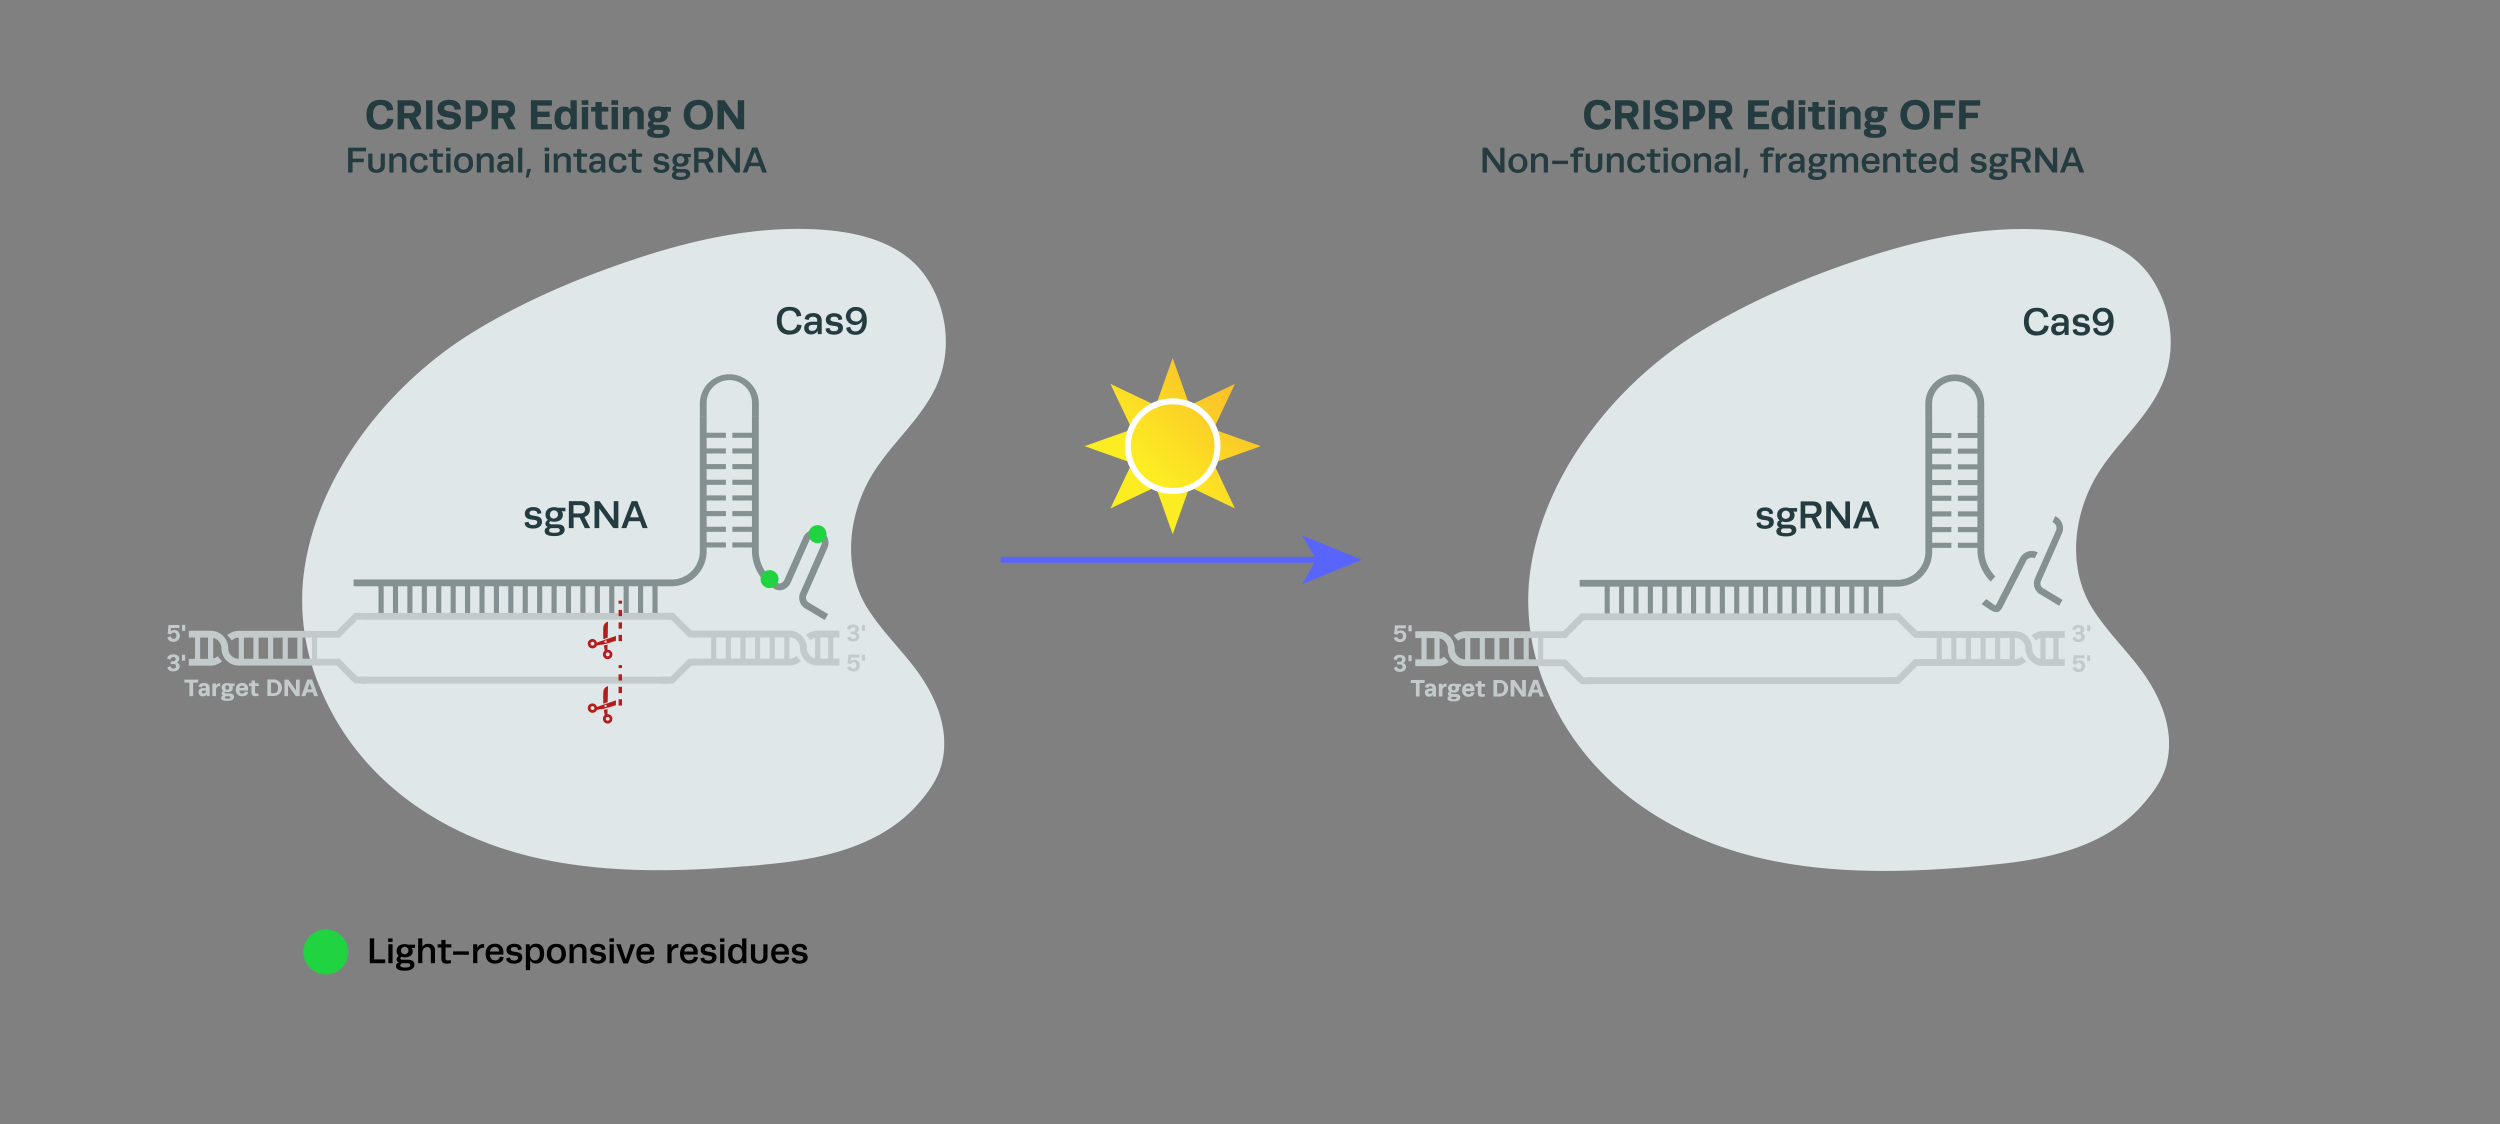 <?xml version="1.0" encoding="UTF-8"?>
<svg xmlns="http://www.w3.org/2000/svg" xmlns:xlink="http://www.w3.org/1999/xlink" id="CRISPRoff_mechanism" data-name="CRISPRoff mechanism" viewBox="0 0 833.16 374.65">
  <rect x="0" y="0" width="833.16" height="374.65" fill="#808080" stroke="none"/>
  <defs>
    <style>.cls-1,.cls-11{fill:none;stroke-miterlimit:10;stroke-width:2px;}.cls-1{stroke:#5964fb;}.cls-2{fill:#5964fb;}.cls-3{fill:#e0e7e9;}.cls-4{fill:#859093;}.cls-5{fill:#c2cacc;}.cls-6{fill:#243b40;}.cls-7{isolation:isolate;}.cls-8{fill:#b71c1c;}.cls-9{fill:#20d340;}.cls-10{fill:url(#linear-gradient);}.cls-11{stroke:#fff;}</style>
    <linearGradient id="linear-gradient" x1="370.06" y1="169.45" x2="411.58" y2="127.93" gradientUnits="userSpaceOnUse">
      <stop offset="0" stop-color="#fcee21"></stop>
      <stop offset="0.31" stop-color="#fcec22"></stop>
      <stop offset="1" stop-color="#fbbe29"></stop>
    </linearGradient>
  </defs>
  <line class="cls-1" x1="333.48" y1="186.55" x2="439.72" y2="186.55"></line>
  <polygon class="cls-2" points="453.84 186.55 433.94 194.68 438.67 186.55 433.94 178.42 453.84 186.55"></polygon>
  <path id="Cas9Path" class="cls-3" d="M656.62,288.92c-20.08,1.66-40.38,2.22-60.35-1.05l-.66-.11c-34.69-5.7-65.94-24.5-80-57.59a74.77,74.77,0,0,1-6-36.73c3.43-34.13,28.54-65.66,57.09-83,16.76-10.23,35.29-18.09,53.88-24.23,19.14-6.36,39.33-10.78,59.63-9.73,13.33.66,28.32,4,36.4,15.6,7.19,10.34,9,24.45,3.93,36-5.09,11.73-15.77,20-22.13,31-7.63,13.28-9.35,30.76-.88,44,4.2,6.58,9.73,12.22,14.6,18.36,7.3,9.24,12.94,21.24,9.9,33.3-1.21,4.81-4.15,9-7.36,12.73-12.5,14.82-32.74,19.08-51.05,20.74-2.38.28-4.71.5-7,.66"></path>
  <path class="cls-4" d="M661.29,139H659v-4.7a7.55,7.55,0,0,0-15.09,0V139h-2.27v-4.7a9.82,9.82,0,0,1,19.63,0Z"></path>
  <path class="cls-4" d="M632.28,195.51H526.44v-2.27H632.28a9.38,9.38,0,0,0,9.38-9.37V139h2.27v44.86A11.66,11.66,0,0,1,632.28,195.51Z"></path>
  <path class="cls-5" d="M464.53,212.59l1-.37h.09a1,1,0,0,0,1,.84c.51,0,.91-.37.91-1.09s-.39-1.06-.87-1.06a1,1,0,0,0-.94.62l-1.09-.23.26-2.91h3.65v1H465.8l-.12,1.09a1.85,1.85,0,0,1,3,1.49,2,2,0,0,1-2.12,2A1.89,1.89,0,0,1,464.53,212.59Z"></path>
  <path class="cls-5" d="M469.4,208.39h1.06v2H469.4Z"></path>
  <path class="cls-5" d="M464.54,222.57l.93-.41h.1a1,1,0,0,0,1,.84.79.79,0,0,0,.87-.79c0-.52-.31-.77-1-.77h-.83v-.89h.77a.78.78,0,0,0,.88-.82.67.67,0,0,0-.75-.62,1,1,0,0,0-1,.84h-.07l-1-.24c.12-1,.88-1.48,2-1.48,1.35,0,2,.66,2,1.46a1.36,1.36,0,0,1-.85,1.28,1.29,1.29,0,0,1,1,1.26c0,.82-.64,1.68-2.13,1.68C465.57,223.91,464.8,223.62,464.54,222.57Z"></path>
  <path class="cls-5" d="M469.38,218.34h1.06v2h-1.06Z"></path>
  <path class="cls-5" d="M690.71,212.63l.93-.41h.1a1,1,0,0,0,1,.84.78.78,0,0,0,.86-.8c0-.51-.31-.77-1-.77h-.82v-.88h.77a.78.78,0,0,0,.87-.83.66.66,0,0,0-.74-.62,1,1,0,0,0-1,.85h-.08l-1-.24c.12-1,.89-1.48,2.05-1.48,1.34,0,2,.65,2,1.45a1.33,1.33,0,0,1-.84,1.28,1.32,1.32,0,0,1,1,1.27c0,.82-.65,1.68-2.14,1.68A1.77,1.77,0,0,1,690.71,212.63Z"></path>
  <path class="cls-5" d="M695.55,208.39h1.06v2h-1.06Z"></path>
  <path class="cls-5" d="M690.71,222.53l1-.37h.09a1,1,0,0,0,1,.84c.51,0,.92-.36.92-1.09a.93.93,0,0,0-.88-1,1,1,0,0,0-.94.62l-1.08-.23.26-2.92h3.64v1H692l-.12,1.09a1.87,1.87,0,0,1,1.26-.43,1.82,1.82,0,0,1,1.79,1.93,2,2,0,0,1-2.13,2A1.89,1.89,0,0,1,690.71,222.53Z"></path>
  <path class="cls-5" d="M695.58,218.34h1v2h-1Z"></path>
  <rect class="cls-4" x="534.77" y="194.18" width="1.7" height="11.32"></rect>
  <rect class="cls-4" x="539.57" y="194.18" width="1.7" height="11.32"></rect>
  <rect class="cls-4" x="544.37" y="194.18" width="1.7" height="11.32"></rect>
  <rect class="cls-4" x="549.16" y="194.18" width="1.7" height="11.32"></rect>
  <rect class="cls-4" x="553.96" y="194.18" width="1.7" height="11.32"></rect>
  <rect class="cls-4" x="558.75" y="194.18" width="1.7" height="11.32"></rect>
  <rect class="cls-4" x="563.55" y="194.18" width="1.7" height="11.32"></rect>
  <rect class="cls-4" x="568.35" y="194.18" width="1.7" height="11.32"></rect>
  <rect class="cls-4" x="573.14" y="194.18" width="1.7" height="11.32"></rect>
  <rect class="cls-4" x="577.94" y="194.18" width="1.7" height="11.32"></rect>
  <rect class="cls-4" x="582.73" y="194.18" width="1.7" height="11.32"></rect>
  <rect class="cls-4" x="587.53" y="194.18" width="1.7" height="11.32"></rect>
  <rect class="cls-4" x="592.32" y="194.18" width="1.7" height="11.32"></rect>
  <rect class="cls-4" x="597.12" y="194.18" width="1.7" height="11.32"></rect>
  <rect class="cls-4" x="601.92" y="194.18" width="1.7" height="11.32"></rect>
  <rect class="cls-4" x="606.71" y="194.18" width="1.7" height="11.32"></rect>
  <rect class="cls-4" x="611.51" y="194.18" width="1.7" height="11.32"></rect>
  <rect class="cls-4" x="616.3" y="194.18" width="1.7" height="11.32"></rect>
  <rect class="cls-4" x="621.1" y="194.18" width="1.7" height="11.32"></rect>
  <rect class="cls-4" x="625.9" y="194.18" width="1.7" height="11.32"></rect>
  <rect class="cls-4" x="642.21" y="180.88" width="8.11" height="1.7"></rect>
  <rect class="cls-4" x="642.21" y="175.65" width="8.11" height="1.7"></rect>
  <rect class="cls-4" x="642.21" y="170.42" width="8.11" height="1.7"></rect>
  <rect class="cls-4" x="642.21" y="165.2" width="8.11" height="1.7"></rect>
  <rect class="cls-4" x="642.21" y="159.97" width="8.11" height="1.7"></rect>
  <rect class="cls-4" x="642.21" y="154.74" width="8.11" height="1.7"></rect>
  <rect class="cls-4" x="642.21" y="149.51" width="8.11" height="1.7"></rect>
  <rect class="cls-4" x="642.21" y="144.29" width="8.11" height="1.7"></rect>
  <rect class="cls-4" x="652.49" y="180.88" width="8.11" height="1.7"></rect>
  <rect class="cls-4" x="652.49" y="175.65" width="8.11" height="1.7"></rect>
  <rect class="cls-4" x="652.49" y="170.42" width="8.11" height="1.7"></rect>
  <rect class="cls-4" x="652.49" y="165.2" width="8.11" height="1.7"></rect>
  <rect class="cls-4" x="652.49" y="159.97" width="8.11" height="1.7"></rect>
  <rect class="cls-4" x="652.49" y="154.74" width="8.11" height="1.7"></rect>
  <rect class="cls-4" x="652.49" y="149.51" width="8.11" height="1.7"></rect>
  <rect class="cls-4" x="652.49" y="144.29" width="8.11" height="1.7"></rect>
  <path class="cls-6" d="M678.76,111.85c-2.56,0-4.25-1.59-4.25-4.65s1.64-4.63,4.19-4.63c2.09,0,3.72.78,3.93,3l-1.5.24a2.17,2.17,0,0,0-2.4-2c-1.58,0-2.62,1.15-2.62,3.31s1.11,3.32,2.67,3.32a2.25,2.25,0,0,0,2.47-2l1.48.22c-.18,2.2-1.89,3.15-4,3.15Z"></path>
  <path class="cls-6" d="M686.5,107.49h1.43v-.39c0-.83-.52-1.23-1.35-1.23-.63,0-1.39.21-1.46,1.09H685l-1.24-.31c.1-1.64,1.72-2,2.86-2,1.53,0,2.78.7,2.78,2.58v4.42h-1.32v-1.08h0a2.38,2.38,0,0,1-2.22,1.17,2,2,0,0,1-2.28-2.1C683.57,108,685,107.49,686.5,107.49Zm1.43,1.08h-1.31c-.91,0-1.5.28-1.5,1s.47,1,1.12,1a1.58,1.58,0,0,0,1.69-1.46Z"></path>
  <path class="cls-6" d="M690.79,106.83c0-1.48,1.3-2.14,2.77-2.14s2.69.57,2.7,2.08l-1.17.18H695c0-.86-.66-1.12-1.4-1.12s-1.24.29-1.24.9c0,1.51,4.18,0,4.18,2.9,0,1.56-1.49,2.22-2.89,2.22s-2.89-.39-2.9-1.95l1.26-.26h.08c0,.91.86,1.1,1.51,1.1,1,0,1.36-.45,1.36-1C694.92,108.18,690.79,109.85,690.79,106.83Z"></path>
  <path class="cls-6" d="M702.93,107.26a2.72,2.72,0,0,1-2.49,1.34,2.76,2.76,0,0,1-3-2.87,3.16,3.16,0,0,1,3.39-3.16c1.87,0,3.56,1.06,3.56,4.53,0,3.1-1.44,4.75-3.73,4.75-1.67,0-2.91-.73-3.09-2.35l1.23-.3h.09a1.69,1.69,0,0,0,1.79,1.51C702.36,110.71,702.93,109.07,702.93,107.26Zm-2.12.14a1.79,1.79,0,1,0,0-3.58,1.74,1.74,0,0,0-1.83,1.83A1.65,1.65,0,0,0,700.81,107.4Z"></path>
  <path class="cls-6" d="M585.45,171.24c0-1.48,1.3-2.14,2.77-2.14s2.69.57,2.7,2.08l-1.17.18h-.13c0-.86-.66-1.12-1.4-1.12s-1.24.29-1.24.9c0,1.51,4.17,0,4.17,2.9,0,1.56-1.48,2.22-2.88,2.22s-2.89-.39-2.9-1.95l1.26-.26h.08c0,.91.86,1.11,1.51,1.11.95,0,1.36-.46,1.36-1C589.58,172.59,585.45,174.26,585.45,171.24Z"></path>
  <path class="cls-6" d="M595.16,174a3.63,3.63,0,0,1-1.21-.21.62.62,0,0,0-.36.56c0,.27.27.51.76.51h1.95c1.42,0,2.34.53,2.34,1.79s-1.15,2.12-3.38,2.12c-2.47,0-3.26-.65-3.26-1.7a1.25,1.25,0,0,1,1.13-1.3v0a1.16,1.16,0,0,1-.88-1.12,1.31,1.31,0,0,1,.84-1.23,2.23,2.23,0,0,1-.82-1.83c0-1.49,1.06-2.45,2.89-2.45a4.18,4.18,0,0,1,1.26.19h2.48v1.16h-1.26a1.73,1.73,0,0,1,.42,1.2C598.06,173.28,596.78,174,595.16,174Zm-.61,2.1c-.73,0-1,.4-1,.81,0,.56.43.76,1.7.76s1.85-.21,1.85-.86c0-.46-.36-.71-1-.71Zm.61-3.21a1.35,1.35,0,1,0-1.34-1.34A1.2,1.2,0,0,0,595.16,172.89Z"></path>
  <path class="cls-6" d="M605.23,172.37l1.89,3.64v.09h-1.73l-1.74-3.53h-2v3.53h-1.57v-9h3.83c1.83,0,3.15.68,3.15,2.71A2.42,2.42,0,0,1,605.23,172.37Zm-3.61-1.13h2.26c1,0,1.55-.48,1.55-1.39s-.57-1.39-1.55-1.39h-2.26Z"></path>
  <path class="cls-6" d="M608.61,176.1v-9h1.65l4.72,6.5v-6.5h1.55v9h-1.68l-4.68-6.5v6.5Z"></path>
  <path class="cls-6" d="M619.17,176.1h-1.65l3.43-9h1.89l3.43,9h-1.68l-.86-2.3H620Zm2.7-7.35-1.41,3.77h2.9l-1.42-3.77Z"></path>
  <rect class="cls-5" x="488.29" y="211.52" width="1.7" height="9.35"></rect>
  <rect class="cls-5" x="493.16" y="211.52" width="1.7" height="9.35"></rect>
  <rect class="cls-5" x="498.03" y="211.52" width="1.7" height="9.35"></rect>
  <rect class="cls-5" x="502.9" y="211.52" width="1.7" height="9.35"></rect>
  <rect class="cls-5" x="507.77" y="211.52" width="1.7" height="9.35"></rect>
  <rect class="cls-5" x="512.63" y="211.52" width="1.7" height="9.35"></rect>
  <path class="cls-5" d="M486,213.54l-1.51-1.7a5.74,5.74,0,0,1,3.81-1.46h32.59l6-6H529v2.27h-1.13l-6,6H488.28A3.47,3.47,0,0,0,486,213.54Z"></path>
  <path class="cls-5" d="M478.91,222h-7.25v-2.27h7.25a3.58,3.58,0,0,0,2.36-.88l1.5,1.7A5.84,5.84,0,0,1,478.91,222Z"></path>
  <path class="cls-5" d="M531,228h-4.18l-6-6H488.26a5.74,5.74,0,0,1-5.74-5.74,3.61,3.61,0,0,0-3.61-3.61h-7.25v-2.27h7.25a5.89,5.89,0,0,1,5.88,5.88,3.47,3.47,0,0,0,3.47,3.47h33.53l6,6H531Z"></path>
  <rect class="cls-5" x="478.06" y="211.52" width="1.7" height="8.76"></rect>
  <rect class="cls-5" x="473.73" y="211.52" width="1.7" height="9.35"></rect>
  <rect class="cls-5" x="669.76" y="211.46" width="1.7" height="9.35"></rect>
  <rect class="cls-5" x="664.89" y="211.46" width="1.7" height="9.35"></rect>
  <rect class="cls-5" x="660.02" y="211.46" width="1.7" height="9.35"></rect>
  <rect class="cls-5" x="655.15" y="211.46" width="1.7" height="9.35"></rect>
  <rect class="cls-5" x="650.29" y="211.46" width="1.7" height="9.35"></rect>
  <rect class="cls-5" x="645.42" y="211.46" width="1.7" height="9.35"></rect>
  <polygon class="cls-5" points="632.88 227.96 628.78 227.96 628.78 225.69 631.94 225.69 637.96 219.67 640.52 219.67 640.52 221.94 638.9 221.94 632.88 227.96"></polygon>
  <path class="cls-5" d="M678.5,213.48,677,211.77a5.83,5.83,0,0,1,3.85-1.45h7.26v2.27h-7.26A3.55,3.55,0,0,0,678.5,213.48Z"></path>
  <polygon class="cls-5" points="640.52 212.59 637.99 212.59 632.03 206.63 630.81 206.63 630.81 204.36 632.97 204.36 638.93 210.32 640.52 210.32 640.52 212.59"></polygon>
  <rect class="cls-5" x="680.01" y="212.04" width="1.7" height="8.76"></rect>
  <rect class="cls-5" x="684.34" y="211.46" width="1.7" height="9.35"></rect>
  <path class="cls-5" d="M671.49,221.94h-32v-2.27h32a3.49,3.49,0,0,0,2.3-.88l1.51,1.69A5.72,5.72,0,0,1,671.49,221.94Z"></path>
  <path class="cls-5" d="M688.12,221.94h-7.26a5.89,5.89,0,0,1-5.88-5.88,3.47,3.47,0,0,0-3.46-3.47h-32v-2.27h32a5.74,5.74,0,0,1,5.73,5.74,3.61,3.61,0,0,0,3.61,3.61h7.26Z"></path>
  <rect class="cls-5" x="528.96" y="204.4" width="102.81" height="2.27"></rect>
  <rect class="cls-5" x="528.96" y="225.69" width="102.81" height="2.27"></rect>
  <path class="cls-5" d="M471.87,232.12v-4.51h-1.68v-1h4.59v1H473.1v4.51Z"></path>
  <path class="cls-5" d="M476.65,229.48h.72v-.18a.6.6,0,0,0-.66-.61c-.3,0-.74.15-.74.58h-.05l-1-.25c0-1,1.06-1.23,1.83-1.23,1,0,1.81.46,1.81,1.68v2.65h-1v-.62h0a1.38,1.38,0,0,1-1.29.68,1.28,1.28,0,0,1-1.42-1.32C474.79,229.81,475.74,229.48,476.65,229.48Zm.72.82h-.63c-.47,0-.72.17-.72.5a.44.44,0,0,0,.5.45.82.82,0,0,0,.85-.75Z"></path>
  <path class="cls-5" d="M482.1,227.84v1H482a1.18,1.18,0,0,0-1.3,1.34v1.92h-1.2v-4.23h1.18v.8h0a1.2,1.2,0,0,1,1.33-.85Z"></path>
  <path class="cls-5" d="M484.44,230.83a2.47,2.47,0,0,1-.68-.11.31.31,0,0,0-.17.28c0,.16.13.26.4.26h1.16c1,0,1.53.42,1.53,1.19s-.74,1.31-2.17,1.31c-1.6,0-2.1-.39-2.1-1a.71.71,0,0,1,.66-.77v0a.75.75,0,0,1-.52-.72.85.85,0,0,1,.54-.81,1.37,1.37,0,0,1-.52-1.12c0-.93.68-1.51,1.87-1.51a2.92,2.92,0,0,1,.83.11h1.63v.88h-.76a1,1,0,0,1,.17.6C486.31,230.42,485.46,230.83,484.44,230.83Zm-.33,1.41c-.36,0-.48.16-.48.38s.23.4.88.4.95-.13.95-.44-.18-.34-.52-.34Zm.33-2.2c.47,0,.65-.3.65-.74s-.18-.73-.65-.73-.65.29-.65.73S484,230,484.44,230Z"></path>
  <path class="cls-5" d="M491.37,230.78c-.11,1-.87,1.44-2,1.44a2,2,0,0,1-2.09-2.22,2,2,0,0,1,2.08-2.21,1.8,1.8,0,0,1,2,2v.56h-2.85c0,.71.38,1,.91,1s.81-.15.87-.67Zm-2.86-1.33h1.6v0a.7.7,0,0,0-.78-.75A.77.77,0,0,0,488.51,229.45Z"></path>
  <path class="cls-5" d="M492.51,227.89V227h1.2v.93h1.23v.89h-1.23v2c0,.39.13.52.51.52a2.16,2.16,0,0,0,.58-.09l.09.88a7.85,7.85,0,0,1-1,.1c-.71,0-1.37-.22-1.37-1.22v-2.22h-.8v-.89Z"></path>
  <path class="cls-5" d="M500,226.61a2.76,2.76,0,0,1,0,5.51h-2.29v-5.51Zm-1.05,1v3.51H500c.86,0,1.28-.72,1.28-1.75s-.41-1.76-1.28-1.76Z"></path>
  <path class="cls-5" d="M503.44,232.12v-5.51h1.31l2.54,3.61v-3.61h1.22v5.51h-1.32l-2.52-3.62v3.62Z"></path>
  <path class="cls-5" d="M510.35,232.12H509l2-5.55h1.51l2,5.55h-1.32l-.44-1.28h-2Zm1.45-4.27-.69,2h1.43l-.69-2Z"></path>
  <path class="cls-4" d="M663.43,193.81a15.07,15.07,0,0,1-4.43-10.7v-44.5h2.27v44.5a12.78,12.78,0,0,0,3.71,9"></path>
  <path class="cls-4" d="M684.91,172a4.4,4.4,0,0,1,2.25,5.79l-7,15.89a1.91,1.91,0,0,0,1,2.51l.13.07,6.1,3.68-1.17,1.94-6-3.64a4.19,4.19,0,0,1-2.06-5.48l7-15.89A2.13,2.13,0,0,0,684,174"></path>
  <path class="cls-4" d="M679.12,184.1a4.41,4.41,0,0,0-5.92,1.9l-7.93,15.45c-.31.71-.87-.18-2.07-.91l-1.26-.9-1.54,1.66,2.26,1.55c2.18,1.52,3.58,1.66,4.62-.36L675.22,187a2.13,2.13,0,0,1,2.86-.92"></path>
  <path class="cls-6" d="M126.78,43.26c-3,0-4.66-1.78-4.66-5s1.61-5,4.61-5c2.31,0,4.11.79,4.33,3.33l-2.07.32A2.06,2.06,0,0,0,126.75,35c-1.6,0-2.41,1.21-2.41,3.22s.85,3.25,2.46,3.25a2.09,2.09,0,0,0,2.27-2l2.06.28c-.19,2.43-2,3.46-4.36,3.46Z"></path>
  <path class="cls-6" d="M138.52,39.2l2,3.75v.14h-2.4l-1.83-3.64h-1.6v3.64h-2.18V33.42h4.36c1.93,0,3.46.73,3.46,3A2.69,2.69,0,0,1,138.52,39.2Zm-3.82-1.52h2.16a1.25,1.25,0,1,0,0-2.49H134.7Z"></path>
  <path class="cls-6" d="M144.12,33.42v9.67H142V33.42Z"></path>
  <path class="cls-6" d="M151.44,40.23c0-1.89-5.61.07-5.61-4.06,0-1.88,1.72-2.91,3.84-2.91s3.89.89,3.89,3.16l-1.9.17h-.13c-.08-1.13-.89-1.6-1.95-1.6s-1.54.44-1.54,1.12c0,1.89,5.61,0,5.61,3.94,0,2.34-2,3.21-4,3.21s-4.13-.76-4.13-3.25l2-.25h.11c.09,1.38,1.06,1.77,2.11,1.77C150.59,41.53,151.44,41.18,151.44,40.23Z"></path>
  <path class="cls-6" d="M155.19,43.09V33.42H159a3.35,3.35,0,0,1,3.58,3.49A3.47,3.47,0,0,1,159,40.48h-1.66v2.61Zm2.17-7.9v3.53h1.56a1.62,1.62,0,0,0,1.46-1.81c0-1.06-.59-1.72-1.46-1.72Z"></path>
  <path class="cls-6" d="M169.84,39.2l2,3.75v.14h-2.4l-1.83-3.64H166v3.64h-2.17V33.42h4.35c1.94,0,3.47.73,3.47,3A2.7,2.7,0,0,1,169.84,39.2ZM166,37.68h2.17a1.25,1.25,0,1,0,0-2.49H166Z"></path>
  <path class="cls-6" d="M183.18,39H179.1v2.33h4.84v1.77h-7V33.42h7v1.77H179.1v2h4.08Z"></path>
  <path class="cls-6" d="M192.22,33.42v9.67h-1.93V42a2.6,2.6,0,0,1-2.39,1.24c-1.71,0-3.12-1.09-3.12-3.88s1.41-3.88,3.12-3.88a2.67,2.67,0,0,1,2.22,1V33.42Zm-2.06,6c0-1.75-.72-2.31-1.63-2.31s-1.6.63-1.6,2.31.58,2.31,1.6,2.31S190.16,41.13,190.16,39.38Z"></path>
  <path class="cls-6" d="M196.08,34.94h-2.24V33.42h2.24ZM196,43.09h-2.1V35.67H196Z"></path>
  <path class="cls-6" d="M198.44,35.67V34h2.11v1.63h2.15v1.56h-2.15v3.56c0,.67.22.91.88.91a3.4,3.4,0,0,0,1-.17l.15,1.55a12,12,0,0,1-1.77.18c-1.25,0-2.4-.39-2.4-2.13v-3.9H197V35.67Z"></path>
  <path class="cls-6" d="M206,34.94h-2.25V33.42H206Zm-.07,8.15h-2.11V35.67h2.11Z"></path>
  <path class="cls-6" d="M209.52,35.67v1.06h.06a2.64,2.64,0,0,1,2.34-1.23,2.45,2.45,0,0,1,2.63,2.66v4.93h-2.11V38.33c0-.75-.31-1.24-1.12-1.24a1.67,1.67,0,0,0-1.6,1.88v4.12h-2.11V35.67Z"></path>
  <path class="cls-6" d="M219.24,40.82a4.85,4.85,0,0,1-1.2-.18.55.55,0,0,0-.31.49c0,.26.24.45.71.45h2.05c1.75,0,2.68.74,2.68,2.08,0,1.5-1.31,2.3-3.81,2.3-2.82,0-3.69-.69-3.69-1.78a1.24,1.24,0,0,1,1.17-1.34v-.06a1.3,1.3,0,0,1-.93-1.26,1.48,1.48,0,0,1,1-1.41,2.4,2.4,0,0,1-.91-2c0-1.63,1.19-2.64,3.29-2.64a4.87,4.87,0,0,1,1.44.19h2.87v1.54h-1.32a1.85,1.85,0,0,1,.29,1.05C222.52,40.11,221,40.82,219.24,40.82Zm-.58,2.47c-.64,0-.86.29-.86.67s.41.7,1.55.7,1.67-.23,1.67-.77-.31-.6-.91-.6Zm.58-3.84c.81,0,1.13-.53,1.13-1.31s-.32-1.27-1.13-1.27-1.14.5-1.14,1.27S218.42,39.45,219.24,39.45Z"></path>
  <path class="cls-6" d="M232.74,33.26c3.27,0,4.89,2.21,4.89,5s-1.62,5-4.89,5-4.9-2.22-4.9-5S229.46,33.26,232.74,33.26Zm0,8.23c1.83,0,2.67-1.34,2.67-3.23S234.57,35,232.74,35s-2.68,1.35-2.68,3.24S230.9,41.49,232.74,41.49Z"></path>
  <path class="cls-6" d="M239.12,43.09V33.42h2.3l4.45,6.34V33.42H248v9.67H245.7l-4.43-6.35v6.35Z"></path>
  <path class="cls-6" d="M121.22,54.07h-3.73v3.42H116V49.21H122v1.23h-4.46v2.41h3.73Z"></path>
  <path class="cls-6" d="M122.73,55.2v-4h1.39v4.06a1.38,1.38,0,0,0,2.75,0V51.17h1.39v4c0,1.57-1,2.43-2.76,2.43S122.73,56.77,122.73,55.2Z"></path>
  <path class="cls-6" d="M131.05,51.17v1h0A2.31,2.31,0,0,1,133.2,51a2.08,2.08,0,0,1,2.24,2.27v4.2H134V53.4a1.11,1.11,0,0,0-1.22-1.27,1.63,1.63,0,0,0-1.63,1.8v3.56h-1.4V51.17Z"></path>
  <path class="cls-6" d="M139.71,51c1.57,0,2.77.76,2.74,2.31l-1.36.11a1.26,1.26,0,0,0-1.38-1.32c-1.09,0-1.66.76-1.66,2.2s.63,2.23,1.66,2.23a1.37,1.37,0,0,0,1.5-1.41l1.35.08c-.08,1.72-1.23,2.41-2.85,2.41-2,0-3.1-1.33-3.1-3.32S137.67,51,139.71,51Z"></path>
  <path class="cls-6" d="M144.33,51.17V49.73h1.41v1.44h1.93v1.08h-1.93v3.49c0,.61.23.83.79.83a3.11,3.11,0,0,0,.92-.17l.12,1.08a9.35,9.35,0,0,1-1.42.15c-1,0-1.82-.32-1.82-1.68v-3.7h-1.24V51.17Z"></path>
  <path class="cls-6" d="M150.13,50.38h-1.49V49.21h1.49Zm0,7.11h-1.4V51.17h1.4Z"></path>
  <path class="cls-6" d="M154.49,57.63a3,3,0,0,1-3.16-3.3c0-2.12,1.19-3.31,3.16-3.31s3.16,1.19,3.16,3.31A3,3,0,0,1,154.49,57.63Zm0-1.08c1.14,0,1.73-.85,1.73-2.22s-.59-2.21-1.73-2.21-1.73.82-1.73,2.21S153.35,56.55,154.49,56.55Z"></path>
  <path class="cls-6" d="M160.15,51.17v1h0A2.31,2.31,0,0,1,162.3,51a2.08,2.08,0,0,1,2.24,2.27v4.2h-1.4V53.4a1.11,1.11,0,0,0-1.22-1.27,1.63,1.63,0,0,0-1.63,1.8v3.56h-1.4V51.17Z"></path>
  <path class="cls-6" d="M168.39,53.62h1.32v-.36c0-.77-.48-1.14-1.25-1.14-.58,0-1.29.19-1.35,1H167l-1.16-.28c.1-1.52,1.6-1.82,2.65-1.82,1.42,0,2.58.65,2.58,2.39v4.08h-1.22v-1h0a2.22,2.22,0,0,1-2.06,1.08,1.88,1.88,0,0,1-2.1-1.94C165.68,54.07,167,53.62,168.39,53.62Zm1.32,1h-1.22c-.84,0-1.38.25-1.38,1s.43.9,1,.9a1.47,1.47,0,0,0,1.57-1.35Z"></path>
  <path class="cls-6" d="M172.67,57.49V49.21h1.39v8.28Z"></path>
  <path class="cls-6" d="M177,56.28l-.89,2.91h-.9l.54-2.91Z"></path>
  <path class="cls-6" d="M183,50.38h-1.5V49.21H183Zm0,7.11h-1.4V51.17H183Z"></path>
  <path class="cls-6" d="M185.81,51.17v1h.05A2.3,2.3,0,0,1,188,51a2.08,2.08,0,0,1,2.24,2.27v4.2H188.8V53.4a1.11,1.11,0,0,0-1.22-1.27,1.63,1.63,0,0,0-1.64,1.8v3.56h-1.39V51.17Z"></path>
  <path class="cls-6" d="M192.31,51.17V49.73h1.41v1.44h1.94v1.08h-1.94v3.49c0,.61.23.83.79.83a3.11,3.11,0,0,0,.92-.17l.12,1.08a9.35,9.35,0,0,1-1.42.15c-1,0-1.82-.32-1.82-1.68v-3.7h-1.24V51.17Z"></path>
  <path class="cls-6" d="M199,53.62h1.32v-.36c0-.77-.48-1.14-1.25-1.14-.58,0-1.29.19-1.35,1h-.07l-1.16-.28c.1-1.52,1.61-1.82,2.65-1.82,1.42,0,2.58.65,2.58,2.39v4.08h-1.22v-1h0a2.23,2.23,0,0,1-2.06,1.08,1.89,1.89,0,0,1-2.11-1.94C196.28,54.07,197.64,53.62,199,53.62Zm1.32,1H199.1c-.85,0-1.39.25-1.39,1s.44.9,1,.9a1.46,1.46,0,0,0,1.56-1.35Z"></path>
  <path class="cls-6" d="M206,51c1.58,0,2.77.76,2.75,2.31l-1.36.11A1.26,1.26,0,0,0,206,52.12c-1.08,0-1.66.76-1.66,2.2s.64,2.23,1.66,2.23a1.38,1.38,0,0,0,1.51-1.41l1.34.08c-.08,1.72-1.22,2.41-2.85,2.41-2,0-3.09-1.33-3.09-3.32S204,51,206,51Z"></path>
  <path class="cls-6" d="M210.6,51.17V49.73H212v1.44H214v1.08H212v3.49c0,.61.23.83.8.83a3,3,0,0,0,.91-.17l.12,1.08a9.22,9.22,0,0,1-1.42.15c-1,0-1.82-.32-1.82-1.68v-3.7h-1.24V51.17Z"></path>
  <path class="cls-6" d="M217.81,53c0-1.36,1.2-2,2.56-2s2.5.53,2.51,1.92l-1.09.17h-.12c0-.79-.61-1-1.3-1s-1.14.26-1.14.83c0,1.39,3.86,0,3.86,2.67,0,1.44-1.37,2.05-2.67,2.05s-2.67-.36-2.68-1.8l1.17-.24H219c0,.84.79,1,1.39,1,.88,0,1.27-.42,1.27-.88C221.64,54.25,217.81,55.79,217.81,53Z"></path>
  <path class="cls-6" d="M226.8,55.55a3.12,3.12,0,0,1-1.12-.2.59.59,0,0,0-.34.52c0,.25.26.47.71.47h1.81c1.31,0,2.17.49,2.17,1.65s-1.07,2-3.13,2c-2.29,0-3-.6-3-1.57a1.15,1.15,0,0,1,1-1.2v0a1.07,1.07,0,0,1-.82-1,1.24,1.24,0,0,1,.79-1.14,2,2,0,0,1-.76-1.68c0-1.38,1-2.27,2.67-2.27a3.94,3.94,0,0,1,1.17.18h2.3v1.07H229.1a1.61,1.61,0,0,1,.39,1.11C229.49,54.89,228.31,55.55,226.8,55.55Zm-.56,1.94c-.68,0-.93.36-.93.74s.4.7,1.58.7,1.7-.19,1.7-.79c0-.42-.32-.65-.9-.65Zm.56-3a1.25,1.25,0,1,0-1.24-1.24A1.11,1.11,0,0,0,226.8,54.53Z"></path>
  <path class="cls-6" d="M236.13,54.05l1.74,3.36v.08h-1.6l-1.61-3.26h-1.88v3.26h-1.45V49.21h3.55c1.69,0,2.91.63,2.91,2.5A2.24,2.24,0,0,1,236.13,54.05Zm-3.35-1h2.1c.88,0,1.43-.44,1.43-1.28s-.53-1.28-1.43-1.28h-2.1Z"></path>
  <path class="cls-6" d="M239.26,57.49V49.21h1.52l4.37,6v-6h1.44v8.28H245l-4.33-6v6Z"></path>
  <path class="cls-6" d="M249,57.49H247.5l3.18-8.32h1.74l3.18,8.32h-1.55l-.8-2.12h-3.42Zm2.5-6.79-1.31,3.48h2.68l-1.31-3.48Z"></path>
  <path class="cls-6" d="M532.55,43.26c-3,0-4.65-1.78-4.65-5s1.61-5,4.59-5c2.31,0,4.11.79,4.33,3.33l-2.07.32A2.06,2.06,0,0,0,532.52,35c-1.6,0-2.41,1.21-2.41,3.22s.86,3.25,2.45,3.25a2.08,2.08,0,0,0,2.27-2l2.06.28c-.2,2.44-2,3.46-4.36,3.46Z"></path>
  <path class="cls-6" d="M544.25,39.2l2,3.75v.14h-2.4L542,39.45h-1.6v3.64h-2.17V33.42h4.34c1.94,0,3.46.73,3.46,3A2.69,2.69,0,0,1,544.25,39.2Zm-3.81-1.52h2.16a1.25,1.25,0,1,0,0-2.49h-2.16Z"></path>
  <path class="cls-6" d="M549.84,33.42v9.67h-2.17V33.42Z"></path>
  <path class="cls-6" d="M557.13,40.23c0-1.89-5.59.07-5.59-4.06,0-1.88,1.71-2.91,3.83-2.91s3.88.89,3.88,3.16l-1.89.17h-.13c-.08-1.13-.9-1.6-2-1.6s-1.54.44-1.54,1.12c0,1.89,5.61,0,5.61,3.94,0,2.34-2,3.21-4,3.21s-4.12-.76-4.12-3.25l2-.25h.11c.08,1.38,1.05,1.78,2.1,1.78C556.29,41.54,557.13,41.18,557.13,40.23Z"></path>
  <path class="cls-6" d="M560.87,43.09V33.42h3.82a3.34,3.34,0,0,1,3.57,3.49,3.46,3.46,0,0,1-3.57,3.57H563v2.61Zm2.17-7.9v3.53h1.55a1.61,1.61,0,0,0,1.46-1.81c0-1.06-.59-1.72-1.46-1.72Z"></path>
  <path class="cls-6" d="M575.49,39.2l2,3.75v.14H575.1l-1.83-3.64h-1.59v3.64h-2.17V33.42h4.34c1.93,0,3.46.73,3.46,3A2.7,2.7,0,0,1,575.49,39.2Zm-3.81-1.52h2.15a1.25,1.25,0,1,0,0-2.49h-2.15Z"></path>
  <path class="cls-6" d="M588.79,39h-4.08v2.33h4.83v1.77h-7V33.42h7v1.77h-4.83v2h4.08Z"></path>
  <path class="cls-6" d="M597.8,33.42v9.67h-1.93V42a2.58,2.58,0,0,1-2.38,1.23c-1.71,0-3.11-1.09-3.11-3.88s1.4-3.88,3.11-3.88a2.65,2.65,0,0,1,2.21,1V33.42Zm-2.06,6c0-1.75-.71-2.31-1.62-2.31s-1.6.63-1.6,2.31.58,2.31,1.6,2.31S595.74,41.13,595.74,39.38Z"></path>
  <path class="cls-6" d="M601.65,34.94h-2.24V33.42h2.24Zm-.07,8.15h-2.1V35.67h2.1Z"></path>
  <path class="cls-6" d="M604,35.67V34h2.1v1.63h2.15v1.56H606.1v3.56c0,.67.23.91.89.91a3.64,3.64,0,0,0,1-.16l.15,1.54a12,12,0,0,1-1.76.18c-1.25,0-2.4-.39-2.4-2.13v-3.9h-1.41V35.67Z"></path>
  <path class="cls-6" d="M611.53,34.94h-2.24V33.42h2.24Zm-.07,8.15h-2.1V35.67h2.1Z"></path>
  <path class="cls-6" d="M615.05,35.67v1.06h.05a2.65,2.65,0,0,1,2.34-1.23,2.45,2.45,0,0,1,2.62,2.66v4.93H618V38.33c0-.75-.31-1.24-1.12-1.24a1.67,1.67,0,0,0-1.6,1.88v4.12h-2.1V35.67Z"></path>
  <path class="cls-6" d="M624.74,40.82a4.71,4.71,0,0,1-1.19-.18.53.53,0,0,0-.31.49c0,.26.24.45.7.45h2c1.75,0,2.68.74,2.68,2.08,0,1.5-1.3,2.3-3.8,2.3-2.81,0-3.68-.69-3.68-1.78a1.24,1.24,0,0,1,1.16-1.34v-.06a1.3,1.3,0,0,1-.92-1.26,1.48,1.48,0,0,1,1-1.41,2.38,2.38,0,0,1-.91-2c0-1.63,1.19-2.64,3.28-2.64a4.87,4.87,0,0,1,1.44.19H629v1.54h-1.32a1.79,1.79,0,0,1,.29,1.06C628,40.11,626.52,40.82,624.74,40.82Zm-.58,2.47c-.64,0-.85.29-.85.67s.4.7,1.54.7,1.67-.23,1.67-.77-.31-.6-.92-.6Zm.58-3.84c.81,0,1.13-.53,1.13-1.31s-.32-1.27-1.13-1.27-1.14.51-1.14,1.27S623.92,39.45,624.74,39.45Z"></path>
  <path class="cls-6" d="M638.21,33.26c3.26,0,4.87,2.21,4.87,5s-1.61,5-4.87,5-4.89-2.22-4.89-5S634.93,33.26,638.21,33.26Zm0,8.23c1.82,0,2.66-1.34,2.66-3.23S640,35,638.21,35s-2.68,1.35-2.68,3.24S636.37,41.49,638.21,41.49Z"></path>
  <path class="cls-6" d="M650.79,39.34h-4.06v3.75h-2.17V33.42h7v1.77h-4.83v2.38h4.06Z"></path>
  <path class="cls-6" d="M659.16,39.34H655.1v3.75h-2.17V33.42h7v1.77H655.1v2.38h4.06Z"></path>
  <path class="cls-6" d="M494.07,57.49V49.21h1.53l4.37,6v-6h1.43v8.28h-1.55l-4.33-6v6Z"></path>
  <path class="cls-6" d="M505.87,57.63a3,3,0,0,1-3.16-3.3,3.16,3.16,0,1,1,6.32,0A3,3,0,0,1,505.87,57.63Zm0-1.08c1.14,0,1.73-.85,1.73-2.22s-.59-2.21-1.73-2.21-1.72.82-1.72,2.21S504.74,56.55,505.87,56.55Z"></path>
  <path class="cls-6" d="M511.54,51.17v1h0a2.3,2.3,0,0,1,2.1-1.12,2.07,2.07,0,0,1,2.24,2.26v4.2h-1.4V53.4c0-.77-.35-1.27-1.21-1.27a1.63,1.63,0,0,0-1.64,1.8v3.56h-1.4V51.17Z"></path>
  <path class="cls-6" d="M517.29,54.68V53.54h5.26v1.14Z"></path>
  <path class="cls-6" d="M527.53,51.17v1.09h-1.64v5.23H524.5V52.26h-1.16V51.17h1.12a2.84,2.84,0,0,1-.05-.56c0-1,.74-1.53,2-1.53a6,6,0,0,1,1.58.21l-.06,1a4,4,0,0,0-1.16-.18c-.57,0-.92.18-.92.76a2,2,0,0,0,0,.31Z"></path>
  <path class="cls-6" d="M528.43,55.2v-4h1.4v4.06a1.37,1.37,0,0,0,2.74,0V51.17H534v4c0,1.57-1.05,2.43-2.77,2.43S528.43,56.77,528.43,55.2Z"></path>
  <path class="cls-6" d="M536.76,51.17v1h0A2.29,2.29,0,0,1,538.9,51a2.07,2.07,0,0,1,2.24,2.26v4.2h-1.39V53.4a1.11,1.11,0,0,0-1.22-1.27,1.63,1.63,0,0,0-1.64,1.8v3.56H535.5V51.17Z"></path>
  <path class="cls-6" d="M545.41,51c1.58,0,2.77.75,2.75,2.3l-1.36.11a1.26,1.26,0,0,0-1.39-1.32c-1.08,0-1.66.76-1.66,2.2s.64,2.23,1.66,2.23a1.38,1.38,0,0,0,1.51-1.41l1.35.08c-.09,1.72-1.23,2.41-2.86,2.41-2,0-3.09-1.33-3.09-3.32S543.38,51,545.41,51Z"></path>
  <path class="cls-6" d="M550,51.17V49.73h1.41v1.44h1.94v1.08h-1.94v3.49c0,.61.23.83.8.83a3,3,0,0,0,.91-.17l.12,1.08a9.22,9.22,0,0,1-1.42.15c-1,0-1.82-.32-1.82-1.68v-3.7h-1.24V51.17Z"></path>
  <path class="cls-6" d="M555.83,50.38h-1.49V49.21h1.49Zm0,7.11h-1.4V51.17h1.4Z"></path>
  <path class="cls-6" d="M560.19,57.63c-2,0-3.15-1.18-3.15-3.3s1.19-3.3,3.15-3.3a3,3,0,0,1,3.17,3.3A3,3,0,0,1,560.19,57.63Zm0-1.08c1.14,0,1.73-.85,1.73-2.22s-.59-2.21-1.73-2.21-1.72.82-1.72,2.21S559.06,56.55,560.19,56.55Z"></path>
  <path class="cls-6" d="M565.86,51.17v1h0A2.29,2.29,0,0,1,568,51a2.07,2.07,0,0,1,2.24,2.26v4.2h-1.4V53.4c0-.77-.34-1.27-1.21-1.27a1.63,1.63,0,0,0-1.64,1.8v3.56h-1.4V51.17Z"></path>
  <path class="cls-6" d="M574.09,53.62h1.33v-.36c0-.77-.49-1.14-1.26-1.14-.58,0-1.28.19-1.35,1h-.07l-1.15-.28c.09-1.51,1.6-1.81,2.65-1.81,1.42,0,2.57.64,2.57,2.38v4.08H575.6v-1h-.05a2.22,2.22,0,0,1-2.06,1.08,1.89,1.89,0,0,1-2.11-1.94C571.38,54.07,572.74,53.62,574.09,53.62Zm1.33,1H574.2c-.84,0-1.39.25-1.39,1s.44.9,1,.9a1.47,1.47,0,0,0,1.57-1.34Z"></path>
  <path class="cls-6" d="M578.37,57.49V49.21h1.4v8.28Z"></path>
  <path class="cls-6" d="M582.7,56.28l-.9,2.91h-.9l.54-2.91Z"></path>
  <path class="cls-6" d="M590.82,51.17v1.09h-1.64v5.23h-1.39V52.26h-1.16V51.17h1.12a2.84,2.84,0,0,1,0-.56c0-1,.74-1.53,2-1.53a6,6,0,0,1,1.58.21l-.06,1a4,4,0,0,0-1.16-.18c-.57,0-.92.18-.92.76a2,2,0,0,0,0,.31Z"></path>
  <path class="cls-6" d="M595.43,51.1v1.23h-.17a2,2,0,0,0-2.08,2.22v2.94h-1.4V51.17h1.36v1.29h0a2,2,0,0,1,2.1-1.36Z"></path>
  <path class="cls-6" d="M598.7,53.62H600v-.36c0-.77-.49-1.14-1.26-1.14-.57,0-1.28.19-1.34,1h-.08l-1.15-.28c.09-1.51,1.6-1.81,2.65-1.81,1.42,0,2.57.64,2.57,2.38v4.08h-1.21v-1h-.05a2.22,2.22,0,0,1-2.06,1.08A1.89,1.89,0,0,1,596,55.63C596,54.07,597.35,53.62,598.7,53.62Zm1.33,1h-1.22c-.84,0-1.38.25-1.38,1s.43.9,1,.9A1.47,1.47,0,0,0,600,55.12Z"></path>
  <path class="cls-6" d="M605.46,55.55a3,3,0,0,1-1.11-.2.57.57,0,0,0-.34.52c0,.25.25.47.71.47h1.8c1.32,0,2.17.49,2.17,1.65s-1.07,2-3.13,2c-2.29,0-3-.6-3-1.57a1.15,1.15,0,0,1,1.05-1.2v0a1.06,1.06,0,0,1-.82-1,1.23,1.23,0,0,1,.78-1.14,2,2,0,0,1-.76-1.68c0-1.38,1-2.26,2.67-2.26a3.59,3.59,0,0,1,1.17.18h2.3v1.06h-1.17a1.57,1.57,0,0,1,.39,1.11C608.15,54.89,607,55.55,605.46,55.55Zm-.56,1.94c-.67,0-.93.36-.93.74s.4.7,1.58.7,1.71-.19,1.71-.79c0-.42-.33-.65-.9-.65Zm.56-3a1.25,1.25,0,1,0-1.23-1.24A1.1,1.1,0,0,0,605.46,54.53Z"></path>
  <path class="cls-6" d="M613.9,53.4c0-.78-.34-1.27-1-1.27-1,0-1.51.87-1.51,1.8v3.56h-1.41V51.17h1.28v1h0a2.08,2.08,0,0,1,2-1.12,1.86,1.86,0,0,1,1.87,1.27,2.1,2.1,0,0,1,2-1.27,2,2,0,0,1,2.11,2.26v4.2h-1.41V53.4c0-.82-.34-1.27-1.08-1.27-1,0-1.43.79-1.45,1.67v3.69h-1.4Z"></path>
  <path class="cls-6" d="M626.41,55.51c-.15,1.42-1.32,2.12-2.95,2.12-1.79,0-3-1.05-3-3.3a3,3,0,0,1,3-3.3,2.61,2.61,0,0,1,2.9,2.84v.78h-4.49c0,1.28.64,1.9,1.65,1.9.8,0,1.49-.3,1.6-1.21Zm-4.51-1.89H625V53.5a1.34,1.34,0,0,0-1.48-1.41A1.49,1.49,0,0,0,621.9,53.62Z"></path>
  <path class="cls-6" d="M628.9,51.17v1h0A2.3,2.3,0,0,1,631,51a2.07,2.07,0,0,1,2.24,2.26v4.2h-1.4V53.4c0-.77-.35-1.27-1.21-1.27a1.63,1.63,0,0,0-1.64,1.8v3.56h-1.4V51.17Z"></path>
  <path class="cls-6" d="M635.39,51.17V49.73h1.41v1.44h1.94v1.08H636.8v3.49c0,.61.23.83.8.83a3,3,0,0,0,.91-.17l.12,1.08a9.22,9.22,0,0,1-1.42.15c-1,0-1.82-.32-1.82-1.68v-3.7h-1.24V51.17Z"></path>
  <path class="cls-6" d="M645.38,55.51c-.14,1.42-1.31,2.12-2.94,2.12-1.79,0-3-1.05-3-3.3a3,3,0,0,1,3-3.3,2.61,2.61,0,0,1,2.9,2.84v.78h-4.49c0,1.28.63,1.9,1.65,1.9.8,0,1.49-.3,1.6-1.21Zm-4.5-1.89h3V53.5a1.34,1.34,0,0,0-1.48-1.41A1.48,1.48,0,0,0,640.88,53.62Z"></path>
  <path class="cls-6" d="M652.38,49.21v8.28h-1.3v-1A2.25,2.25,0,0,1,649,57.63c-1.53,0-2.67-1-2.67-3.3S647.43,51,649,51a2.33,2.33,0,0,1,2,1V49.21ZM651,54.33c0-1.59-.71-2.23-1.68-2.23s-1.62.75-1.62,2.23.54,2.22,1.62,2.22S651,55.93,651,54.33Z"></path>
  <path class="cls-6" d="M656.81,53c0-1.36,1.21-2,2.57-2s2.49.52,2.5,1.91l-1.08.17h-.12c0-.79-.61-1-1.3-1s-1.14.26-1.14.83c0,1.39,3.86,0,3.86,2.67,0,1.44-1.37,2.05-2.67,2.05s-2.68-.36-2.69-1.8l1.17-.24H658c0,.84.8,1,1.4,1,.88,0,1.26-.42,1.26-.88C660.64,54.25,656.81,55.79,656.81,53Z"></path>
  <path class="cls-6" d="M665.81,55.55a3.08,3.08,0,0,1-1.12-.2.59.59,0,0,0-.34.52c0,.25.25.47.71.47h1.81c1.31,0,2.16.49,2.16,1.65s-1.07,2-3.13,2c-2.29,0-3-.6-3-1.57a1.16,1.16,0,0,1,1-1.2v0a1.06,1.06,0,0,1-.82-1,1.23,1.23,0,0,1,.78-1.14,2,2,0,0,1-.76-1.68c0-1.38,1-2.26,2.68-2.26a3.52,3.52,0,0,1,1.16.18h2.3v1.06h-1.16a1.61,1.61,0,0,1,.38,1.11C668.49,54.89,667.31,55.55,665.81,55.55Zm-.57,1.94c-.67,0-.93.36-.93.74s.4.7,1.58.7,1.71-.19,1.71-.79c0-.42-.33-.65-.9-.65Zm.57-3a1.25,1.25,0,1,0-1.24-1.24A1.11,1.11,0,0,0,665.81,54.53Z"></path>
  <path class="cls-6" d="M675.13,54.05l1.75,3.36v.08h-1.6l-1.61-3.26h-1.88v3.26h-1.46V49.21h3.55c1.7,0,2.91.63,2.91,2.5A2.24,2.24,0,0,1,675.13,54.05Zm-3.34-1h2.09c.88,0,1.43-.44,1.43-1.28s-.53-1.28-1.43-1.28h-2.09Z"></path>
  <path class="cls-6" d="M678.26,57.49V49.21h1.53l4.37,6v-6h1.43v8.28H684l-4.33-6v6Z"></path>
  <path class="cls-6" d="M688,57.49H686.5l3.18-8.32h1.75l3.18,8.32h-1.56l-.79-2.12h-3.42Zm2.51-6.79-1.32,3.48h2.69L690.6,50.7Z"></path>
  <path id="Cas9Path-2" data-name="Cas9Path" class="cls-3" d="M248.21,288.69c-20.11,1.66-40.45,2.21-60.46-1.05l-.66-.11C152.34,281.84,121,263.05,107,230a74.45,74.45,0,0,1-6-36.69c3.43-34.1,28.59-65.59,57.19-82.95,16.79-10.22,35.35-18.06,54-24.2,19.18-6.35,39.41-10.77,59.74-9.72,13.36.66,28.38,4,36.47,15.58,7.2,10.33,9,24.42,3.93,36-5.09,11.72-15.79,20-22.16,31-7.65,13.26-9.37,30.73-.89,44,4.21,6.57,9.75,12.21,14.63,18.34,7.32,9.23,13,21.22,9.92,33.27-1.22,4.81-4.16,9-7.37,12.71-12.52,14.81-32.81,19.06-51.15,20.72-2.38.28-4.71.5-7,.66"></path>
  <path class="cls-4" d="M274.82,206.64,268.76,203a4.18,4.18,0,0,1-2.07-5.47l7-15.87a2.12,2.12,0,1,0-3.89-1.71l-6.33,14.3a4.19,4.19,0,0,1-2.65,2.32,3.56,3.56,0,0,1-3-.46l-2.78-2a15,15,0,0,1-4.44-10.69V138.94h2.27v44.45a12.76,12.76,0,0,0,3.71,9l2.55,1.84a1.23,1.23,0,0,0,1.06.14,1.91,1.91,0,0,0,1.2-1.06l6.33-14.3a4.4,4.4,0,0,1,8.05,3.55l-7,15.87a1.89,1.89,0,0,0,1,2.51l.12.07L276,204.7Z"></path>
  <path class="cls-4" d="M252.89,138.94h-2.27v-4.69a7.56,7.56,0,0,0-15.12,0v4.69h-2.28v-4.69a9.84,9.84,0,0,1,19.67,0Z"></path>
  <path class="cls-4" d="M223.83,195.38h-106v-2.26h106a9.39,9.39,0,0,0,9.39-9.37V138.94h2.28v44.81A11.66,11.66,0,0,1,223.83,195.38Z"></path>
  <g class="cls-7">
    <path class="cls-5" d="M55.78,212.44l1-.37h.1a1,1,0,0,0,1,.84c.51,0,.91-.36.91-1.09s-.39-1-.87-1a1,1,0,0,0-.94.62l-1.09-.23.26-2.91h3.65v1H57l-.12,1.09a1.84,1.84,0,0,1,1.26-.43,1.81,1.81,0,0,1,1.8,1.92,2,2,0,0,1-2.13,2A1.89,1.89,0,0,1,55.78,212.44Z"></path>
    <path class="cls-5" d="M60.66,208.25h1.05v2H60.66Z"></path>
  </g>
  <g class="cls-7">
    <path class="cls-5" d="M55.79,222.42l.93-.42h.09a1,1,0,0,0,1,.84.79.79,0,0,0,.87-.79c0-.51-.31-.77-1-.77H56.9v-.88h.77a.78.78,0,0,0,.88-.82.67.67,0,0,0-.75-.62,1,1,0,0,0-1,.84h-.07l-1-.24c.11-1,.88-1.48,2-1.48,1.35,0,2,.65,2,1.46a1.34,1.34,0,0,1-.85,1.27,1.32,1.32,0,0,1,1,1.26c0,.82-.65,1.68-2.15,1.68C56.81,223.75,56.05,223.46,55.79,222.42Z"></path>
    <path class="cls-5" d="M60.63,218.19h1.06v2H60.63Z"></path>
  </g>
  <g class="cls-7">
    <path class="cls-5" d="M282.37,212.48l.93-.41h.09a1,1,0,0,0,1,.84.79.79,0,0,0,.87-.79c0-.52-.31-.77-1-.77h-.83v-.88h.77a.79.79,0,0,0,.88-.83.66.66,0,0,0-.75-.62,1,1,0,0,0-1,.85h-.07l-1-.24c.12-1,.88-1.48,2-1.48,1.35,0,2,.65,2,1.45a1.34,1.34,0,0,1-.85,1.28,1.31,1.31,0,0,1,1,1.26c0,.82-.65,1.68-2.14,1.68C283.39,213.82,282.63,213.53,282.37,212.48Z"></path>
    <path class="cls-5" d="M287.21,208.25h1.06v2h-1.06Z"></path>
  </g>
  <g class="cls-7">
    <path class="cls-5" d="M282.36,222.38l1-.38h.1a.94.94,0,0,0,1,.84c.51,0,.92-.36.92-1.08s-.4-1.06-.88-1.06a1,1,0,0,0-.94.62l-1.09-.23.26-2.91h3.65v1h-2.73l-.11,1.09a1.86,1.86,0,0,1,3.05,1.49,2,2,0,0,1-2.13,2A1.9,1.9,0,0,1,282.36,222.38Z"></path>
    <path class="cls-5" d="M287.24,218.19h1.06v2h-1.06Z"></path>
  </g>
  <rect class="cls-4" x="126.15" y="194.05" width="1.71" height="11.31"></rect>
  <rect class="cls-4" x="130.95" y="194.05" width="1.71" height="11.31"></rect>
  <rect class="cls-4" x="135.75" y="194.05" width="1.71" height="11.31"></rect>
  <rect class="cls-4" x="140.56" y="194.05" width="1.71" height="11.31"></rect>
  <rect class="cls-4" x="145.36" y="194.05" width="1.71" height="11.31"></rect>
  <rect class="cls-4" x="150.17" y="194.05" width="1.71" height="11.31"></rect>
  <rect class="cls-4" x="154.97" y="194.05" width="1.71" height="11.31"></rect>
  <rect class="cls-4" x="159.78" y="194.05" width="1.71" height="11.31"></rect>
  <rect class="cls-4" x="164.58" y="194.05" width="1.71" height="11.31"></rect>
  <rect class="cls-4" x="169.39" y="194.05" width="1.71" height="11.31"></rect>
  <rect class="cls-4" x="174.19" y="194.05" width="1.71" height="11.31"></rect>
  <rect class="cls-4" x="179" y="194.05" width="1.71" height="11.31"></rect>
  <rect class="cls-4" x="183.8" y="194.05" width="1.71" height="11.31"></rect>
  <rect class="cls-4" x="188.6" y="194.05" width="1.71" height="11.31"></rect>
  <rect class="cls-4" x="193.41" y="194.05" width="1.71" height="11.31"></rect>
  <rect class="cls-4" x="198.21" y="194.05" width="1.71" height="11.31"></rect>
  <rect class="cls-4" x="203.02" y="194.05" width="1.71" height="11.31"></rect>
  <rect class="cls-4" x="207.82" y="194.05" width="1.71" height="11.31"></rect>
  <rect class="cls-4" x="212.63" y="194.05" width="1.71" height="11.31"></rect>
  <rect class="cls-4" x="217.43" y="194.05" width="1.71" height="11.31"></rect>
  <rect class="cls-4" x="233.78" y="180.76" width="8.13" height="1.7"></rect>
  <rect class="cls-4" x="233.78" y="175.54" width="8.13" height="1.7"></rect>
  <rect class="cls-4" x="233.78" y="170.32" width="8.13" height="1.7"></rect>
  <rect class="cls-4" x="233.78" y="165.1" width="8.13" height="1.7"></rect>
  <rect class="cls-4" x="233.78" y="159.88" width="8.13" height="1.7"></rect>
  <rect class="cls-4" x="233.78" y="154.66" width="8.13" height="1.7"></rect>
  <rect class="cls-4" x="233.78" y="149.44" width="8.13" height="1.7"></rect>
  <rect class="cls-4" x="233.78" y="144.21" width="8.13" height="1.7"></rect>
  <rect class="cls-4" x="244.07" y="180.76" width="8.13" height="1.7"></rect>
  <rect class="cls-4" x="244.07" y="175.54" width="8.13" height="1.7"></rect>
  <rect class="cls-4" x="244.07" y="170.32" width="8.13" height="1.7"></rect>
  <rect class="cls-4" x="244.07" y="165.1" width="8.13" height="1.7"></rect>
  <rect class="cls-4" x="244.07" y="159.88" width="8.13" height="1.7"></rect>
  <rect class="cls-4" x="244.07" y="154.66" width="8.13" height="1.7"></rect>
  <rect class="cls-4" x="244.07" y="149.44" width="8.13" height="1.7"></rect>
  <rect class="cls-4" x="244.07" y="144.21" width="8.13" height="1.7"></rect>
  <path class="cls-6" d="M263.15,111.54c-2.57,0-4.26-1.58-4.26-4.65s1.64-4.63,4.19-4.63c2.1,0,3.73.78,3.94,3l-1.5.25a2.18,2.18,0,0,0-2.41-2c-1.58,0-2.62,1.14-2.62,3.3s1.11,3.33,2.67,3.33a2.26,2.26,0,0,0,2.48-2l1.48.22c-.18,2.19-1.89,3.14-4,3.14Z"></path>
  <path class="cls-6" d="M270.9,107.19h1.44v-.39c0-.83-.52-1.24-1.36-1.24-.62,0-1.39.21-1.46,1.1h-.07l-1.26-.32c.11-1.63,1.74-2,2.87-2,1.54,0,2.79.7,2.79,2.59v4.42h-1.32v-1.08h0a2.41,2.41,0,0,1-2.23,1.17,2.05,2.05,0,0,1-2.28-2.11C268,107.68,269.45,107.19,270.9,107.19Zm1.44,1.08H271c-.91,0-1.5.27-1.5,1s.47,1,1.12,1a1.58,1.58,0,0,0,1.7-1.46Z"></path>
  <path class="cls-6" d="M275.21,106.52c0-1.48,1.3-2.14,2.77-2.14s2.7.57,2.71,2.08l-1.17.18h-.13c0-.86-.66-1.12-1.41-1.12s-1.23.29-1.23.9c0,1.51,4.18,0,4.18,2.9,0,1.56-1.49,2.22-2.89,2.22s-2.9-.39-2.91-2l1.26-.26h.08c0,.91.86,1.11,1.51,1.11,1,0,1.37-.46,1.37-1C279.35,107.88,275.21,109.54,275.21,106.52Z"></path>
  <path class="cls-6" d="M287.38,107a3,3,0,0,1-5.48-1.53,3.16,3.16,0,0,1,3.4-3.16c1.87,0,3.57,1.07,3.57,4.54,0,3.09-1.45,4.74-3.74,4.74-1.68,0-2.92-.72-3.1-2.35l1.24-.3h.09a1.68,1.68,0,0,0,1.78,1.51C286.81,110.4,287.38,108.76,287.38,107Zm-2.12.15a1.8,1.8,0,1,0,0-3.59,1.75,1.75,0,0,0-1.84,1.83A1.66,1.66,0,0,0,285.26,107.1Z"></path>
  <path class="cls-6" d="M174.91,171.13c0-1.48,1.3-2.14,2.78-2.14s2.69.57,2.71,2.08l-1.18.18h-.13c0-.86-.66-1.12-1.4-1.12s-1.24.29-1.24.9c0,1.51,4.18,0,4.18,2.9,0,1.56-1.48,2.22-2.89,2.22s-2.89-.39-2.91-2l1.27-.26h.07c0,.91.87,1.11,1.52,1.11.95,0,1.36-.46,1.36-1C179.05,172.49,174.91,174.15,174.91,171.13Z"></path>
  <path class="cls-6" d="M184.65,173.89a3.35,3.35,0,0,1-1.21-.21.64.64,0,0,0-.37.56c0,.27.28.51.77.51h2c1.42,0,2.34.53,2.34,1.79s-1.16,2.12-3.39,2.12c-2.47,0-3.27-.65-3.27-1.7a1.25,1.25,0,0,1,1.14-1.3v0a1.15,1.15,0,0,1-.89-1.12,1.33,1.33,0,0,1,.85-1.23,2.21,2.21,0,0,1-.82-1.82c0-1.5,1.05-2.46,2.89-2.46a4.13,4.13,0,0,1,1.26.19h2.49v1.16h-1.26a1.73,1.73,0,0,1,.41,1.2C187.55,173.18,186.28,173.89,184.65,173.89ZM184,176c-.73,0-1,.39-1,.8s.43.76,1.71.76,1.85-.21,1.85-.86c0-.46-.35-.7-1-.7Zm.61-3.21a1.35,1.35,0,1,0-1.34-1.34A1.2,1.2,0,0,0,184.65,172.79Z"></path>
  <path class="cls-6" d="M194.75,172.27l1.89,3.64V176h-1.73l-1.75-3.54h-2V176h-1.58v-9h3.85c1.83,0,3.15.67,3.15,2.7A2.43,2.43,0,0,1,194.75,172.27Zm-3.62-1.14h2.27c.95,0,1.55-.48,1.55-1.39s-.58-1.39-1.55-1.39h-2.27Z"></path>
  <path class="cls-6" d="M198.14,176v-9h1.66l4.73,6.5V167h1.55v9H204.4l-4.69-6.5V176Z"></path>
  <path class="cls-6" d="M208.73,176h-1.66l3.44-9h1.89l3.44,9h-1.68l-.86-2.3h-3.7Zm2.71-7.36L210,172.41h2.91l-1.42-3.77Z"></path>
  <rect class="cls-5" x="79.58" y="211.37" width="1.71" height="9.34"></rect>
  <rect class="cls-5" x="84.46" y="211.37" width="1.71" height="9.34"></rect>
  <rect class="cls-5" x="89.33" y="211.37" width="1.71" height="9.34"></rect>
  <rect class="cls-5" x="94.21" y="211.37" width="1.71" height="9.34"></rect>
  <rect class="cls-5" x="99.09" y="211.37" width="1.71" height="9.34"></rect>
  <rect class="cls-5" x="103.97" y="211.37" width="1.71" height="9.34"></rect>
  <path class="cls-5" d="M77.27,213.39l-1.52-1.69a5.77,5.77,0,0,1,3.82-1.46h32.65l6-6h2.07v2.27h-1.13l-6,6H79.57A3.44,3.44,0,0,0,77.27,213.39Z"></path>
  <path class="cls-5" d="M70.18,221.84H62.92v-2.26h7.26a3.63,3.63,0,0,0,2.37-.89L74,220.4A5.88,5.88,0,0,1,70.18,221.84Z"></path>
  <path class="cls-5" d="M122.36,227.8h-4.19l-6-6H79.55a5.75,5.75,0,0,1-5.75-5.73,3.61,3.61,0,0,0-3.62-3.6H62.92v-2.27h7.26a5.88,5.88,0,0,1,5.89,5.87,3.48,3.48,0,0,0,3.48,3.47h33.59l6,5.95h3.25Z"></path>
  <rect class="cls-5" x="69.33" y="211.37" width="1.71" height="8.75"></rect>
  <rect class="cls-5" x="64.99" y="211.37" width="1.71" height="9.34"></rect>
  <rect class="cls-5" x="261.37" y="211.31" width="1.71" height="9.34"></rect>
  <rect class="cls-5" x="256.5" y="211.31" width="1.71" height="9.34"></rect>
  <rect class="cls-5" x="251.62" y="211.31" width="1.71" height="9.34"></rect>
  <rect class="cls-5" x="246.74" y="211.31" width="1.71" height="9.34"></rect>
  <rect class="cls-5" x="241.87" y="211.31" width="1.71" height="9.34"></rect>
  <rect class="cls-5" x="236.99" y="211.31" width="1.71" height="9.34"></rect>
  <polygon class="cls-5" points="224.43 227.8 220.32 227.8 220.32 225.53 223.49 225.53 229.52 219.51 232.08 219.51 232.08 221.78 230.46 221.78 224.43 227.8"></polygon>
  <path class="cls-5" d="M270.13,213.33l-1.49-1.71a5.88,5.88,0,0,1,3.86-1.44h7.26v2.26H272.5A3.63,3.63,0,0,0,270.13,213.33Z"></path>
  <polygon class="cls-5" points="232.08 212.44 229.55 212.44 223.57 206.49 222.36 206.49 222.36 204.22 224.52 204.22 230.49 210.18 232.08 210.18 232.08 212.44"></polygon>
  <rect class="cls-5" x="271.65" y="211.89" width="1.71" height="8.75"></rect>
  <rect class="cls-5" x="275.99" y="211.31" width="1.71" height="9.34"></rect>
  <path class="cls-5" d="M263.11,221.78h-32v-2.27h32a3.49,3.49,0,0,0,2.31-.88l1.51,1.69A5.77,5.77,0,0,1,263.11,221.78Z"></path>
  <path class="cls-5" d="M279.76,221.78H272.5a5.89,5.89,0,0,1-5.89-5.87,3.48,3.48,0,0,0-3.48-3.47H231.07v-2.26h32.06a5.75,5.75,0,0,1,5.75,5.73,3.61,3.61,0,0,0,3.62,3.6h7.26Z"></path>
  <rect class="cls-5" x="120.32" y="204.26" width="102.99" height="2.27"></rect>
  <rect class="cls-5" x="120.32" y="225.53" width="102.99" height="2.27"></rect>
  <path class="cls-5" d="M63.13,232v-4.5H61.45v-1h4.61v1H64.37V232Z"></path>
  <path class="cls-5" d="M67.93,229.32h.72v-.19a.61.61,0,0,0-.67-.61c-.3,0-.74.15-.74.58h0l-1-.25c0-1,1.07-1.23,1.84-1.23,1,0,1.81.46,1.81,1.68V232h-1v-.62h0a1.39,1.39,0,0,1-1.3.68,1.28,1.28,0,0,1-1.42-1.32C66.06,229.64,67,229.32,67.93,229.32Zm.72.81H68c-.46,0-.72.17-.72.5s.23.45.51.45a.82.82,0,0,0,.85-.75Z"></path>
  <path class="cls-5" d="M73.4,227.67v1h-.11A1.18,1.18,0,0,0,72,230V232H70.77v-4.23H72v.8h0a1.19,1.19,0,0,1,1.33-.85Z"></path>
  <path class="cls-5" d="M75.74,230.66a2.8,2.8,0,0,1-.68-.1.3.3,0,0,0-.18.27c0,.16.14.26.4.26h1.17c1,0,1.54.42,1.54,1.19s-.75,1.31-2.18,1.31c-1.61,0-2.11-.39-2.11-1a.71.71,0,0,1,.67-.77v0a.74.74,0,0,1-.53-.72.86.86,0,0,1,.54-.81,1.36,1.36,0,0,1-.52-1.12c0-.93.68-1.51,1.88-1.51a2.92,2.92,0,0,1,.83.11H78.2v.88h-.75a1,1,0,0,1,.17.6C77.62,230.25,76.76,230.66,75.74,230.66Zm-.33,1.41c-.37,0-.49.16-.49.38s.23.4.88.4,1-.13,1-.44-.18-.34-.52-.34Zm.33-2.19c.47,0,.65-.31.65-.75s-.18-.73-.65-.73-.65.29-.65.73S75.27,229.88,75.74,229.88Z"></path>
  <path class="cls-5" d="M82.69,230.61c-.11,1-.87,1.44-2,1.44a2,2,0,0,1-2.09-2.21,2,2,0,0,1,2.08-2.22,1.8,1.8,0,0,1,2,1.95v.56H79.79c0,.71.38,1,.91,1s.82-.16.87-.68Zm-2.87-1.33h1.61v0a.7.7,0,0,0-.79-.75A.77.77,0,0,0,79.82,229.28Z"></path>
  <path class="cls-5" d="M83.83,227.72v-.93H85v.93h1.23v.89H85v2c0,.39.13.52.5.52a2.23,2.23,0,0,0,.59-.09l.09.88a8,8,0,0,1-1,.1c-.72,0-1.38-.22-1.38-1.22v-2.22H83v-.89Z"></path>
  <path class="cls-5" d="M91.39,226.44a2.76,2.76,0,0,1,0,5.51h-2.3v-5.51Zm-1.06,1V231h1.06c.86,0,1.28-.71,1.28-1.75s-.41-1.75-1.28-1.75Z"></path>
  <path class="cls-5" d="M94.79,232v-5.51h1.32l2.54,3.61v-3.61h1.23V232H98.56L96,228.33V232Z"></path>
  <path class="cls-5" d="M101.72,232h-1.31l2-5.54H104l2,5.54h-1.32l-.44-1.28h-2Zm1.46-4.27-.69,2h1.43l-.69-2Z"></path>
  <path class="cls-8" d="M203.46,238.31a1.42,1.42,0,0,0-1-.29l0-1.73-1.12.28a.25.25,0,0,0-.11,0l.11.54c0,.18.11.62.18,1.23a1,1,0,0,0-.29.29,1.59,1.59,0,0,0,1.67,2.46,1.64,1.64,0,0,0,.87-.58A1.6,1.6,0,0,0,203.46,238.31Zm-.4,1.62a.67.67,0,0,1-.9.15.65.65,0,0,1-.15-.9.73.73,0,0,1,.36-.26.75.75,0,0,1,.55.11A.67.67,0,0,1,203.06,239.93Z"></path>
  <path class="cls-8" d="M196.54,237.26a1.56,1.56,0,0,0,1.31.25,1.63,1.63,0,0,0,.87-.57,1.28,1.28,0,0,0,.18-.37l1.23-.21c.47,0,1.09-.15,1.09-.15s2.46-.65,4.05-1.19v-1.63l-6.34,2.21a1.64,1.64,0,0,0-.58-.87,1.54,1.54,0,0,0-1.3-.25,1.64,1.64,0,0,0-.87.58A1.59,1.59,0,0,0,196.54,237.26Zm5.18-2.35a.4.4,0,0,1,.47.29c.08.22-.07.4-.29.47a.41.41,0,0,1-.47-.29A.45.45,0,0,1,201.72,234.91Zm-4.78.69a.63.63,0,0,1,.36-.25.75.75,0,0,1,.55.1.65.65,0,0,1,.14.91.68.68,0,0,1-.91.14.7.7,0,0,1-.25-.43A.55.55,0,0,1,196.94,235.6Z"></path>
  <path class="cls-8" d="M202.52,234l.11-5.31-.26.07a2,2,0,0,0-1.3,1.85,34.79,34.79,0,0,0,0,3.9Z"></path>
  <path class="cls-8" d="M207.29,235.13h-1.14v-2.08h1.14Zm0-4.16h-1.14v-2.08h1.14Zm0-4.16h-1.14v-2.08h1.14Zm0-4.16h-1.14v-1h1.14Z"></path>
  <path class="cls-8" d="M203.46,216.84a1.42,1.42,0,0,0-1-.29l0-1.73-1.12.29a.31.31,0,0,0-.11,0l.11.54c0,.18.11.62.18,1.23a1,1,0,0,0-.29.29,1.58,1.58,0,0,0,1.67,2.46,1.64,1.64,0,0,0,.87-.58A1.6,1.6,0,0,0,203.46,216.84Zm-.4,1.63a.68.68,0,0,1-.9.14.64.64,0,0,1-.15-.9.73.73,0,0,1,.36-.26.75.75,0,0,1,.55.11A.68.68,0,0,1,203.06,218.47Z"></path>
  <path class="cls-8" d="M196.54,215.79a1.56,1.56,0,0,0,1.31.25,1.57,1.57,0,0,0,.87-.57,1.35,1.35,0,0,0,.18-.36l1.23-.22c.47,0,1.09-.15,1.09-.15s2.46-.65,4.05-1.19v-1.62l-6.34,2.2a1.64,1.64,0,0,0-.58-.87,1.54,1.54,0,0,0-1.3-.25,1.64,1.64,0,0,0-.87.58A1.59,1.59,0,0,0,196.54,215.79Zm5.18-2.35a.41.41,0,0,1,.47.29c.08.22-.07.4-.29.47a.41.41,0,0,1-.47-.29A.46.46,0,0,1,201.72,213.44Zm-4.78.69a.63.63,0,0,1,.36-.25.71.71,0,0,1,.55.11.63.63,0,0,1,.14.9.68.68,0,0,1-.91.14.7.7,0,0,1-.25-.43A.56.56,0,0,1,196.94,214.13Z"></path>
  <path class="cls-8" d="M202.52,212.5l.11-5.31-.26.07a2.05,2.05,0,0,0-1.3,1.85,34.79,34.79,0,0,0,0,3.9Z"></path>
  <path class="cls-8" d="M207.29,213.66h-1.14v-2.08h1.14Zm0-4.16h-1.14v-2.08h1.14Zm0-4.16h-1.14v-2.08h1.14Zm0-4.16h-1.14v-1h1.14Z"></path>
  <circle class="cls-9" cx="256.46" cy="193" r="3"></circle>
  <circle class="cls-9" cx="272.46" cy="178" r="3"></circle>
  <path d="M124.69,312.73v7h3.68V321h-5.13v-8.27Z"></path>
  <path d="M130.83,313.89h-1.49v-1.16h1.49Zm0,7.11h-1.4v-6.32h1.4Z"></path>
  <path d="M134.89,319.06a3.34,3.34,0,0,1-1.12-.19.58.58,0,0,0-.34.51c0,.25.25.47.71.47h1.8c1.31,0,2.17.49,2.17,1.65s-1.07,2-3.13,2c-2.28,0-3-.6-3-1.57a1.16,1.16,0,0,1,1-1.2v0a1.06,1.06,0,0,1-.82-1,1.24,1.24,0,0,1,.78-1.14,2,2,0,0,1-.75-1.68c0-1.38,1-2.26,2.67-2.26a3.57,3.57,0,0,1,1.16.18h2.3v1.06h-1.17a1.57,1.57,0,0,1,.39,1.11C137.57,318.4,136.39,319.06,134.89,319.06Zm-.57,1.94c-.67,0-.92.36-.92.74s.39.7,1.57.7,1.71-.19,1.71-.79c0-.42-.33-.65-.9-.65Zm.57-3a1.24,1.24,0,1,0-1.24-1.24A1.11,1.11,0,0,0,134.89,318Z"></path>
  <path d="M140.74,312.73v2.81a2.26,2.26,0,0,1,2-1,2.08,2.08,0,0,1,2.23,2.28V321h-1.38v-3.54c0-1.06-.18-1.81-1.23-1.81-1.32,0-1.62,1.12-1.62,2.27V321h-1.39v-8.27Z"></path>
  <path d="M147.09,314.68v-1.44h1.4v1.44h1.94v1.08h-1.94v3.49c0,.61.23.83.8.83a3,3,0,0,0,.91-.17l.12,1.08a9.2,9.2,0,0,1-1.42.16c-1,0-1.81-.33-1.81-1.68v-3.71h-1.24v-1.08Z"></path>
  <path d="M151,318.19v-1.13h5.25v1.13Z"></path>
  <path d="M161.33,314.61v1.23h-.16a2,2,0,0,0-2.09,2.22V321h-1.39v-6.32h1.36V316h0a2,2,0,0,1,2.11-1.37Z"></path>
  <path d="M167.84,319c-.15,1.42-1.31,2.13-3,2.13s-3-1.06-3-3.3c0-2,1.18-3.31,3-3.31a2.61,2.61,0,0,1,2.9,2.84v.78H163.3c0,1.28.64,1.91,1.65,1.91.81,0,1.49-.3,1.6-1.22Zm-4.5-1.89h3V317a1.33,1.33,0,0,0-1.48-1.41A1.48,1.48,0,0,0,163.34,317.13Z"></path>
  <path d="M168.79,316.52c0-1.37,1.2-2,2.56-2s2.49.52,2.5,1.92l-1.08.16h-.12c0-.79-.62-1-1.3-1s-1.14.27-1.14.83c0,1.39,3.85,0,3.85,2.67,0,1.44-1.37,2.06-2.66,2.06s-2.67-.36-2.69-1.8l1.17-.24H170c0,.84.8,1,1.4,1,.88,0,1.26-.42,1.26-.89C172.61,317.76,168.79,319.3,168.79,316.52Z"></path>
  <path d="M175.25,323.32v-8.64h1.29v1a2.27,2.27,0,0,1,2.13-1.18c1.53,0,2.67,1,2.67,3.29s-1.14,3.32-2.67,3.32a2.32,2.32,0,0,1-2-1v3.21Zm1.36-5.49c0,1.6.71,2.24,1.67,2.24s1.63-.75,1.63-2.24-.56-2.21-1.63-2.21S176.61,316.24,176.61,317.83Z"></path>
  <path d="M185.41,321.15a3,3,0,0,1-3.15-3.3c0-2.13,1.19-3.31,3.15-3.31s3.16,1.18,3.16,3.31A3,3,0,0,1,185.41,321.15Zm0-1.08c1.14,0,1.73-.86,1.73-2.22s-.59-2.22-1.73-2.22-1.72.83-1.72,2.22S184.28,320.07,185.41,320.07Z"></path>
  <path d="M191.07,314.68v1h.05a2.29,2.29,0,0,1,2.09-1.12,2.07,2.07,0,0,1,2.24,2.26V321h-1.39v-4.09a1.11,1.11,0,0,0-1.22-1.27,1.63,1.63,0,0,0-1.63,1.8V321h-1.4v-6.32Z"></path>
  <path d="M196.7,316.52c0-1.37,1.2-2,2.56-2s2.49.52,2.5,1.92l-1.08.16h-.12c0-.79-.61-1-1.3-1s-1.14.27-1.14.83c0,1.39,3.86,0,3.86,2.67,0,1.44-1.37,2.06-2.67,2.06s-2.67-.36-2.68-1.8l1.16-.24h.08c0,.84.79,1,1.39,1,.88,0,1.26-.42,1.26-.89C200.52,317.76,196.7,319.3,196.7,316.52Z"></path>
  <path d="M204.61,313.89h-1.49v-1.16h1.49Zm-.05,7.11h-1.39v-6.32h1.39Z"></path>
  <path d="M208.54,319.69h0l1.65-5h1.47l-2.36,6.4h-1.58c-.8-2.12-1.58-4.26-2.37-6.4h1.48Z"></path>
  <path d="M218.08,319c-.15,1.42-1.32,2.13-3,2.13-1.78,0-3-1.06-3-3.3,0-2,1.18-3.31,3-3.31a2.61,2.61,0,0,1,2.9,2.84v.78h-4.49c0,1.28.64,1.91,1.65,1.91.81,0,1.49-.3,1.6-1.22Zm-4.5-1.89h3V317a1.34,1.34,0,0,0-1.48-1.41A1.48,1.48,0,0,0,213.58,317.13Z"></path>
  <path d="M226.07,314.61v1.23h-.17a2,2,0,0,0-2.08,2.22V321h-1.39v-6.32h1.35V316h0a2,2,0,0,1,2.1-1.37Z"></path>
  <path d="M232.57,319c-.14,1.42-1.31,2.13-2.94,2.13-1.78,0-3-1.06-3-3.3,0-2,1.18-3.31,3-3.31a2.61,2.61,0,0,1,2.89,2.84v.78H228c0,1.28.64,1.91,1.65,1.91.8,0,1.49-.3,1.6-1.22Zm-4.49-1.89h3V317a1.34,1.34,0,0,0-1.48-1.41A1.48,1.48,0,0,0,228.08,317.13Z"></path>
  <path d="M233.52,316.52c0-1.37,1.2-2,2.56-2s2.49.52,2.5,1.92l-1.08.16h-.12c0-.79-.61-1-1.3-1s-1.14.27-1.14.83c0,1.39,3.86,0,3.86,2.67,0,1.44-1.37,2.06-2.67,2.06s-2.67-.36-2.68-1.8l1.17-.24h.07c0,.84.79,1,1.39,1,.88,0,1.27-.42,1.27-.89C237.35,317.76,233.52,319.3,233.52,316.52Z"></path>
  <path d="M241.43,313.89h-1.49v-1.16h1.49Zm-.05,7.11H240v-6.32h1.39Z"></path>
  <path d="M248.73,312.73V321h-1.3v-1a2.24,2.24,0,0,1-2.12,1.19c-1.52,0-2.66-1-2.66-3.3s1.14-3.31,2.66-3.31a2.33,2.33,0,0,1,2,1v-2.85Zm-1.36,5.12c0-1.6-.71-2.23-1.67-2.23s-1.62.74-1.62,2.23.54,2.22,1.62,2.22S247.37,319.44,247.37,317.85Z"></path>
  <path d="M250.26,318.71v-4h1.39v4.07a1.37,1.37,0,0,0,2.74,0v-4.07h1.4v4c0,1.57-1,2.44-2.77,2.44S250.26,320.28,250.26,318.71Z"></path>
  <path d="M262.94,319c-.15,1.42-1.31,2.13-2.95,2.13s-3-1.06-3-3.3c0-2,1.18-3.31,3-3.31a2.61,2.61,0,0,1,2.9,2.84v.78h-4.48c0,1.28.63,1.91,1.64,1.91.81,0,1.49-.3,1.6-1.22Zm-4.5-1.89h3V317A1.33,1.33,0,0,0,260,315.6,1.48,1.48,0,0,0,258.44,317.13Z"></path>
  <path d="M263.89,316.52c0-1.37,1.2-2,2.56-2s2.49.52,2.5,1.92l-1.08.16h-.12c0-.79-.62-1-1.3-1s-1.14.27-1.14.83c0,1.39,3.86,0,3.86,2.67,0,1.44-1.37,2.06-2.67,2.06s-2.67-.36-2.68-1.8l1.16-.24h.07c0,.84.8,1,1.4,1,.88,0,1.26-.42,1.26-.89C267.71,317.76,263.89,319.3,263.89,316.52Z"></path>
  <circle class="cls-9" cx="108.58" cy="317.26" r="7.5"></circle>
  <polygon class="cls-10" points="390.82 119.33 396.43 135.13 411.57 127.93 404.38 143.07 420.17 148.69 404.38 154.31 411.57 169.45 396.43 162.25 390.82 178.05 385.2 162.25 370.06 169.45 377.25 154.31 361.46 148.69 377.25 143.07 370.06 127.93 385.2 135.13 390.82 119.33"></polygon>
  <circle class="cls-11" cx="390.82" cy="148.69" r="14.95"></circle>
</svg>
